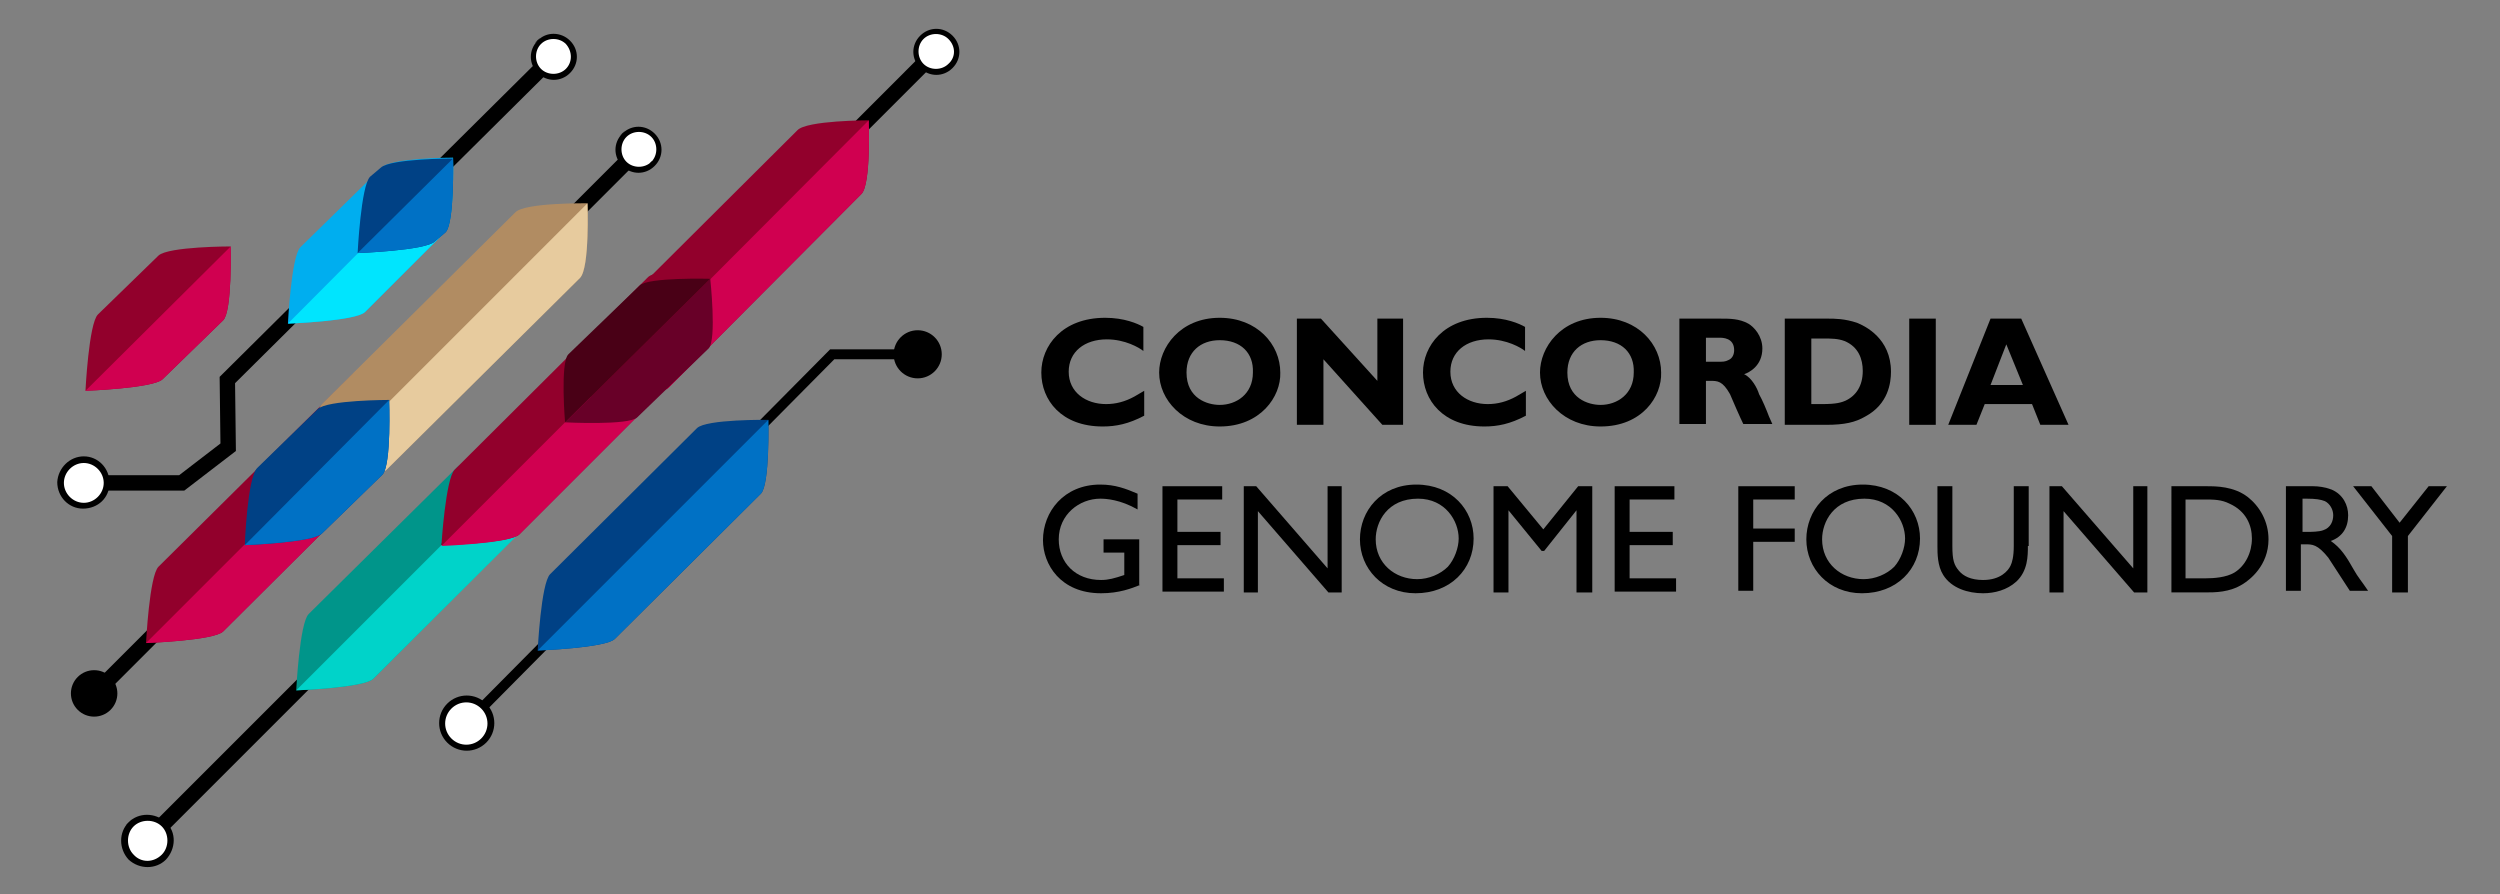 <?xml version="1.0" encoding="utf-8"?>
<!-- Generator: Adobe Illustrator 21.0.0, SVG Export Plug-In . SVG Version: 6.00 Build 0)  -->
<svg version="1.1" xmlns="http://www.w3.org/2000/svg" xmlns:xlink="http://www.w3.org/1999/xlink" x="0px" y="0px"
	 viewBox="0 0 301.3 107.8" style="enable-background:new 0 0 301.3 107.8;" xml:space="preserve">
<rect x="0" y="0" width="301.3" height="107.8" fill="#808080" stroke="none"/>
<style type="text/css">
	.st0{display:none;}
	.st1{fill:none;stroke:#000000;stroke-width:1.85;stroke-miterlimit:10;}
	.st2{fill:#FFFFFF;}
	.st3{fill:none;stroke:#000000;stroke-width:1.2;stroke-miterlimit:10;}
	.st4{fill:#92002C;}
	.st5{fill:#D00050;}
	.st6{fill:#004185;}
	.st7{fill:none;stroke:#000000;stroke-width:1.85;stroke-miterlimit:10;}
	.st8{fill:#00958A;}
	.st9{fill:#00AEEF;}
	.st10{fill:#00E5FE;}
	.st11{fill:#0071C5;}
	.st12{fill:#B18C62;}
	.st13{fill:#E7CB9E;}
	.st14{fill:#00D3C9;}
	.st15{fill:#680028;}
	.st16{fill:#490016;}
</style>
<g id="Layer_1">
	<g id="Capa_1" class="st0">
	</g>
	<g>
		<path d="M137.9,50.1c-1.9,1-3.4,1.3-5,1.3c-5,0-7.4-3.2-7.4-6.5c0-3.2,2.5-6.6,7.7-6.6c2.3,0,3.9,0.7,4.6,1.1v2.9
			c-0.5-0.4-2.2-1.4-4.4-1.4c-2.7,0-4.6,1.5-4.6,3.9c0,2.5,2.1,3.9,4.5,3.9c1.2,0,2.3-0.3,3.4-0.9l1.2-0.7V50.1z"/>
		<path d="M147,51.4c-4.4,0-7.3-3.2-7.3-6.5c0-3,2.5-6.6,7.3-6.6c4.5,0,7.3,3.2,7.3,6.6C154.4,47.8,151.9,51.4,147,51.4z M147,41
			c-2.3,0-4,1.4-4,3.9c0,3.1,2.5,3.9,4,3.9c2,0,4-1.3,4-3.9C151.1,42.5,149.5,41,147,41z"/>
		<path d="M169.3,51.2h-2.7l-7.1-7.9v7.9h-3.2V38.4h2.9l6.8,7.5v-7.5h3.1V51.2z"/>
		<path d="M183.9,50.1c-1.9,1-3.4,1.3-5,1.3c-5,0-7.4-3.2-7.4-6.5c0-3.2,2.5-6.6,7.7-6.6c2.3,0,3.9,0.7,4.6,1.1v2.9
			c-0.5-0.4-2.2-1.4-4.4-1.4c-2.7,0-4.6,1.5-4.6,3.9c0,2.5,2.1,3.9,4.5,3.9c1.2,0,2.3-0.3,3.4-0.9l1.2-0.7V50.1z"/>
		<path d="M192.9,51.4c-4.4,0-7.3-3.2-7.3-6.5c0-3,2.5-6.6,7.3-6.6c4.5,0,7.3,3.2,7.3,6.6C200.3,47.8,197.9,51.4,192.9,51.4z
			 M192.9,41c-2.3,0-4,1.4-4,3.9c0,3.1,2.5,3.9,4,3.9c2,0,4-1.3,4-3.9C197,42.5,195.4,41,192.9,41z"/>
		<path d="M207.3,38.4c1.2,0,2.3,0,3.4,0.6c0.7,0.4,1.7,1.5,1.7,3c0,2.1-1.6,2.9-2.2,3.1c0.9,0.4,1.6,1.7,1.8,2.4
			c0.4,0.7,0.9,1.9,1.2,2.7l0.4,0.9h-3.5c-0.3-0.6-1.4-3.1-1.6-3.6c-0.9-1.6-1.5-1.6-2.4-1.6h-0.5v5.2h-3.2V38.4H207.3z M205.6,40.7
			v2.9h1.3c0.8,0,1,0,1.4-0.2c0.5-0.2,0.7-0.7,0.7-1.2c0-1.5-1.4-1.5-1.8-1.5H205.6z"/>
		<path d="M220.3,38.4c0.8,0,2,0,3.5,0.5c1,0.4,4.1,1.9,4.1,5.9c0,1.3-0.3,3.9-3.1,5.4c-1.2,0.7-2.5,1-4.7,1h-5V38.4H220.3z
			 M218.3,40.8v7.9h1.3c1.8,0,2.3-0.2,2.8-0.4c1.3-0.6,2.1-1.8,2.1-3.6c0-1.4-0.5-2.9-2.2-3.6c-0.8-0.3-1.6-0.3-2.5-0.3H218.3z"/>
		<path d="M233.3,51.2h-3.2V38.4h3.2V51.2z"/>
		<path d="M249.3,51.2h-3.4l-1-2.5h-5.7l-1,2.5h-3.4l5.1-12.8h3.7L249.3,51.2z M241.8,41.5l-1.9,4.9h3.9L241.8,41.5z"/>
		<path d="M137.4,70.5c-1,0.4-2.5,1-4.7,1c-4.9,0-7-3.5-7-6.4c0-3.4,2.5-6.7,6.9-6.7c1.8,0,3.1,0.5,4.5,1.1v1.9
			c-2.1-1.2-3.8-1.3-4.5-1.3c-2.5,0-5,1.9-5,4.9c0,2.8,2,4.9,5.1,4.9c0.9,0,1.6-0.2,2.8-0.6v-2.7h-2.5v-1.6h4.3V70.5z"/>
		<path d="M147.3,60.2h-5.4v3.9h5.2v1.6h-5.2v4h5.6v1.6h-7.4V58.6h7.2V60.2z"/>
		<path d="M161.7,71.4h-1.6l-8.5-9.8v9.8h-1.7V58.6h1.5l8.6,9.9v-9.9h1.7V71.4z"/>
		<path d="M177.6,64.9c0,3.7-2.8,6.6-7,6.6c-4,0-6.7-3-6.7-6.5c0-3.4,2.5-6.6,6.8-6.6C175,58.4,177.6,61.5,177.6,64.9z M165.8,65
			c0,2.9,2.3,4.8,5,4.8c1.4,0,2.8-0.6,3.7-1.5c0.8-0.9,1.3-2.3,1.3-3.4c0-2.1-1.6-4.8-4.9-4.8C167.2,60.1,165.8,62.9,165.8,65z"/>
		<path d="M191.8,71.4h-1.8v-9.9l-3.9,4.9h-0.3l-4-4.9v9.9h-1.8V58.6h1.7l4.3,5.2l4.2-5.2h1.7V71.4z"/>
		<path d="M201.8,60.2h-5.4v3.9h5.2v1.6h-5.2v4h5.6v1.6h-7.4V58.6h7.2V60.2z"/>
		<path d="M216.3,60.2h-5v3.5h5v1.6h-5v5.9h-1.8V58.6h6.8V60.2z"/>
		<path d="M231.4,64.9c0,3.7-2.8,6.6-7,6.6c-4,0-6.7-3-6.7-6.5c0-3.4,2.5-6.6,6.8-6.6C228.8,58.4,231.4,61.5,231.4,64.9z M219.6,65
			c0,2.9,2.3,4.8,5,4.8c1.4,0,2.8-0.6,3.7-1.5c0.8-0.9,1.3-2.3,1.3-3.4c0-2.1-1.6-4.8-4.9-4.8C221,60.1,219.6,62.9,219.6,65z"/>
		<path d="M244.4,65.8c0,1.2,0,3-1.4,4.3c-1.1,1-2.6,1.4-4,1.4c-1.8,0-3.8-0.6-4.8-2.2c-0.7-1.1-0.7-2.6-0.7-3.5v-7.2h1.8v7.2
			c0,1.7,0.2,2.3,0.8,3c0.5,0.6,1.4,1.1,2.9,1.1c2.1,0,3-1.1,3.3-1.7c0.2-0.4,0.4-1.1,0.4-2.4v-7.2h1.8V65.8z"/>
		<path d="M258.8,71.4h-1.6l-8.5-9.8v9.8H247V58.6h1.5l8.6,9.9v-9.9h1.7V71.4z"/>
		<path d="M265.9,58.6c1.2,0,3.3,0,5,1.3c1.4,1.1,2.5,2.9,2.5,5.1c0,3.2-2.3,4.9-3.1,5.4c-1.6,1-3.3,1-4.6,1h-4V58.6H265.9z
			 M263.4,60.2v9.5h2.4c1,0,2.5-0.1,3.5-0.7c1.3-0.8,2.1-2.4,2.1-4.1c0-1.6-0.7-3.3-2.7-4.2c-1-0.5-1.9-0.5-3.1-0.5H263.4z"/>
		<path d="M278.8,58.6c0.6,0,1.4,0.1,2.2,0.4c1.4,0.6,2,1.9,2,3.1c0,1.5-0.7,2.6-2.1,3.1c1.2,0.8,1.9,1.9,2.8,3.5
			c0.5,0.9,0.9,1.3,1.7,2.5h-2.2c-0.4-0.6-2.2-3.4-2.6-4c-1.3-1.6-1.9-1.6-2.8-1.6h-0.5v5.6h-1.8V58.6H278.8z M277.5,60.1v4h0.7
			c0.3,0,1.3,0,1.8-0.2c0.9-0.3,1.2-1.1,1.2-1.8c0-0.7-0.4-1.4-1-1.7c-0.5-0.2-1.1-0.3-2.2-0.3H277.5z"/>
		<path d="M290.2,64.6v6.8h-1.9v-6.8l-4.7-6h2.2l3.4,4.4l3.5-4.4h2.2L290.2,64.6z"/>
	</g>
	<g>
		<g>
			<g>
				<line x1="78.9" y1="16.1" x2="9.4" y2="85.6"/>
				<g>
					<line class="st1" x1="77.1" y1="17.9" x2="11.3" y2="83.7"/>
					<g>
						<g>
							<ellipse transform="matrix(0.707 -0.707 0.707 0.707 9.807 59.707)" class="st2" cx="77" cy="18" rx="2.4" ry="2.4"/>
							<path d="M75,16.1c-1.1,1.1-1.1,2.8,0,3.9c1.1,1.1,2.8,1.1,3.9,0c1.1-1.1,1.1-2.8,0-3.9S76.1,15,75,16.1
								C73.9,17.1,76.1,15,75,16.1z M78.5,19.5c-0.8,0.8-2.2,0.8-3,0c-0.8-0.8-0.8-2.2,0-3c0.8-0.8,2.2-0.8,3,0
								C79.3,17.3,79.3,18.7,78.5,19.5C77.6,20.3,79.3,18.7,78.5,19.5z"/>
						</g>
					</g>
					<g>
						<ellipse transform="matrix(0.707 -0.707 0.707 0.707 -55.819 32.524)" cx="11.4" cy="83.6" rx="2.8" ry="2.8"/>
					</g>
				</g>
			</g>
		</g>
		<g>
			<g>
				<g>
					<polyline class="st3" points="56.1,87.3 100.3,42.7 110.7,42.7 					"/>
					<g>
						<g>
							
								<ellipse transform="matrix(0.705 -0.71 0.71 0.705 -45.252 65.664)" class="st2" cx="56.2" cy="87.2" rx="2.9" ry="2.9"/>
							<path d="M58.6,89.5c1.3-1.3,1.3-3.4,0-4.7c-1.3-1.3-3.4-1.3-4.7,0c-1.3,1.3-1.3,3.4,0,4.7C55.2,90.8,57.3,90.8,58.6,89.5
								C59.9,88.2,57.3,90.8,58.6,89.5z M54.4,85.4c1-1,2.6-1,3.6,0c1,1,1,2.6,0,3.6c-1,1-2.6,1-3.6,0C53.4,88,53.4,86.4,54.4,85.4
								C55.4,84.4,53.4,86.4,54.4,85.4z"/>
						</g>
					</g>
					<g>
						<circle cx="110.6" cy="42.7" r="2.9"/>
					</g>
				</g>
			</g>
		</g>
		<path class="st4" d="M51.1,44c0,0,0.2,7.8-0.9,8.9L26.9,76.1c-1.1,1.1-9.3,1.4-9.3,1.4s0.4-8.1,1.5-9.2l23.3-23.1
			C43.6,44,51.1,44,51.1,44z"/>
		<path class="st5" d="M51.1,44c0,0,0.2,7.8-0.9,8.9L26.9,76.1c-1.1,1.1-9.3,1.4-9.3,1.4L51.1,44z"/>
		<path class="st6" d="M92.6,50.6c0,0,0.2,7.8-0.9,8.9L74.1,77c-1.1,1.1-9.3,1.4-9.3,1.4s0.4-8.1,1.5-9.2L84,51.6
			C85.1,50.5,92.6,50.6,92.6,50.6z"/>
		<path class="st4" d="M27.8,29.7c0,0,0.2,7.8-0.9,8.9l-7.3,7.1c-1.1,1.1-9.3,1.4-9.3,1.4s0.4-8.1,1.5-9.2l7.3-7.1
			C20.3,29.7,27.8,29.7,27.8,29.7z"/>
		<g>
			<g>
				<g>
					<polyline class="st7" points="66.8,6.7 27.4,45.8 27.5,53.9 21.9,58.2 10,58.2 					"/>
					<g>
						<g>
							
								<ellipse transform="matrix(0.71 -0.704 0.704 0.71 14.544 48.943)" class="st2" cx="66.7" cy="6.8" rx="2.4" ry="2.4"/>
							<path d="M64.8,4.9c-1.1,1.1-1.1,2.8,0,3.9c1.1,1.1,2.8,1.1,3.9,0c1.1-1.1,1.1-2.8,0-3.9C67.6,3.8,65.8,3.8,64.8,4.9
								C63.7,5.9,65.8,3.8,64.8,4.9z M68.2,8.3c-0.8,0.8-2.2,0.8-3,0c-0.8-0.8-0.8-2.2,0-3c0.8-0.8,2.2-0.8,3,0
								C69,6.2,69,7.5,68.2,8.3C67.4,9.1,69,7.5,68.2,8.3z"/>
						</g>
					</g>
					<g>
						<g>
							
								<ellipse transform="matrix(4.211990e-03 -1 1 4.211990e-03 -48.11 68.072)" class="st2" cx="10.1" cy="58.2" rx="2.8" ry="2.8"/>
							<path d="M10.1,55c1.7,0,3.1,1.4,3.1,3.2s-1.4,3.1-3.2,3.1c-1.7,0-3.1-1.4-3.1-3.2C7,56.4,8.4,55,10.1,55
								C11.9,55,8.4,55,10.1,55z M10.1,60.6c1.3,0,2.4-1.1,2.4-2.4s-1.1-2.4-2.4-2.4c-1.3,0-2.4,1.1-2.4,2.4
								C7.7,59.5,8.8,60.6,10.1,60.6C11.4,60.6,8.8,60.6,10.1,60.6z"/>
						</g>
					</g>
				</g>
			</g>
		</g>
		<g>
			<g>
				<line x1="114.8" y1="4.3" x2="15.5" y2="103.6"/>
				<g>
					<line class="st7" x1="112.9" y1="6.1" x2="17.6" y2="101.4"/>
					<g>
						<g>
							
								<ellipse transform="matrix(0.707 -0.707 0.707 0.707 28.639 81.619)" class="st2" cx="112.8" cy="6.2" rx="2.4" ry="2.4"/>
							<path d="M110.9,4.3c-1.1,1.1-1.1,2.8,0,3.9c1.1,1.1,2.8,1.1,3.9,0c1.1-1.1,1.1-2.8,0-3.9C113.7,3.2,112,3.2,110.9,4.3
								C109.8,5.4,112,3.2,110.9,4.3z M114.3,7.7c-0.8,0.8-2.2,0.8-3,0c-0.8-0.8-0.8-2.2,0-3c0.8-0.8,2.2-0.8,3,0
								C115.2,5.6,115.2,6.9,114.3,7.7C113.5,8.6,115.2,6.9,114.3,7.7z"/>
						</g>
					</g>
					<g>
						<g>
							
								<ellipse transform="matrix(0.707 -0.707 0.707 0.707 -66.443 42.235)" class="st2" cx="17.8" cy="101.3" rx="2.8" ry="2.8"/>
							<path d="M15.5,99.1c1.2-1.2,3.2-1.2,4.5,0s1.2,3.2,0,4.5c-1.2,1.2-3.2,1.2-4.5,0C14.3,102.3,14.3,100.3,15.5,99.1
								C16.8,97.9,14.3,100.3,15.5,99.1z M19.5,103c0.9-0.9,0.9-2.5,0-3.4c-0.9-0.9-2.5-0.9-3.4,0c-0.9,0.9-0.9,2.5,0,3.4
								C17,104,18.5,104,19.5,103C20.4,102.1,18.5,104,19.5,103z"/>
						</g>
					</g>
				</g>
			</g>
		</g>
		<path class="st8" d="M53.2,65.7c0,0,4.9-0.3,9.2-1.3L45,81.8c-1.1,1.1-9.3,1.4-9.3,1.4s0.4-8.1,1.5-9.2l18.1-17.9
			C54.7,59.6,53.2,65.7,53.2,65.7z"/>
		<path class="st5" d="M27.8,29.7c0,0,0.2,7.8-0.9,8.9l-7.3,7.1c-1.1,1.1-9.3,1.4-9.3,1.4L27.8,29.7z"/>
		<g>
			<g>
				<path class="st9" d="M54.6,19c0,0,0.2,7.8-0.9,8.9L44,37.6c-1.1,1.1-9.3,1.4-9.3,1.4s0.4-8.1,1.5-9.2l9.8-9.6
					C47.1,19,54.6,19,54.6,19z"/>
			</g>
			<g>
				<path class="st10" d="M54.6,19c0,0,0.2,7.8-0.9,8.9L44,37.6c-1.1,1.1-9.3,1.4-9.3,1.4L54.6,19z"/>
			</g>
		</g>
		<g>
			<path class="st6" d="M54.6,19.1c0,0,0.2,7.8-0.9,8.9l-1.3,1.1c-1.1,1.1-9.3,1.4-9.3,1.4s0.4-8.1,1.5-9.2l1.3-1.1
				C47.1,19.1,54.6,19.1,54.6,19.1z"/>
			<path class="st11" d="M54.6,19.1c0,0,0.2,7.8-0.9,8.9l-1.3,1.1c-1.1,1.1-9.3,1.4-9.3,1.4L54.6,19.1z"/>
		</g>
		<g>
			<path class="st12" d="M70.8,24.5c0,0,0.3,7.8-0.9,9L46.6,56.6c-1.1,1.1-9.3,1.4-9.3,1.4s0.3-8.1,1.5-9.3l23.3-23.1
				C63.2,24.4,70.8,24.5,70.8,24.5z"/>
			<path class="st13" d="M70.8,24.5c0,0,0.3,7.8-0.9,9L46.6,56.6c-1.1,1.1-9.3,1.4-9.3,1.4L70.8,24.5z"/>
		</g>
		<g>
			<path class="st6" d="M46.9,48.2c0,0,0.3,7.8-0.8,9l-7.3,7.1c-1.1,1.1-9.3,1.4-9.3,1.4s0.3-8.1,1.5-9.3l7.3-7.1
				C39.4,48.2,46.9,48.2,46.9,48.2z"/>
			<path class="st11" d="M46.9,48.2c0,0,0.3,7.8-0.8,9l-7.3,7.1c-1.1,1.1-9.3,1.4-9.3,1.4L46.9,48.2z"/>
		</g>
		<path class="st14" d="M77.8,41.1c0,0,0.2,7.8-0.9,8.9L45,81.8c-1.1,1.1-9.3,1.4-9.3,1.4L77.8,41.1z"/>
		<path class="st11" d="M92.6,50.6c0,0,0.2,7.8-0.9,8.9L74.1,77c-1.1,1.1-9.3,1.4-9.3,1.4L92.6,50.6z"/>
		<g>
			<path class="st4" d="M86.7,32.3c0,0,0.3,7.8-0.9,8.9L62.6,64.4c-1.1,1.1-9.4,1.3-9.4,1.3s0.5-8,1.6-9.1l23.3-23.2
				C79.2,32.3,86.7,32.3,86.7,32.3z"/>
			<path class="st5" d="M86.7,32.3c0,0,0.3,7.8-0.9,8.9L62.6,64.4c-1.1,1.1-9.4,1.4-9.4,1.4L86.7,32.3z"/>
		</g>
		<g>
			<path class="st4" d="M104.7,14.5c0,0,0.3,7.8-0.9,8.9L80.6,46.7c-1.1,1.1-9.4,1.3-9.4,1.3s0.5-8,1.6-9.1l23.3-23.2
				C97.2,14.5,104.7,14.5,104.7,14.5z"/>
			<path class="st5" d="M104.7,14.5c0,0,0.3,7.8-0.9,8.9L80.6,46.7c-1.1,1.1-9.4,1.4-9.4,1.4L104.7,14.5z"/>
		</g>
	</g>
	<g>
		<path class="st15" d="M85.6,33.6c0,0,0.8,7.4-0.2,8.4l-8.6,8.3c-1,1-8.7,0.6-8.7,0.6L85.6,33.6z"/>
	</g>
	<g>
		<path class="st16" d="M68.1,50.9c0,0-0.6-7.2,0.4-8.2l8.6-8.3c1-1,8.5-0.8,8.5-0.8L68.1,50.9z"/>
	</g>
</g>
<g id="Layer_5">
</g>
<g id="Layer_3">
</g>
<g id="Design">
</g>
</svg>
